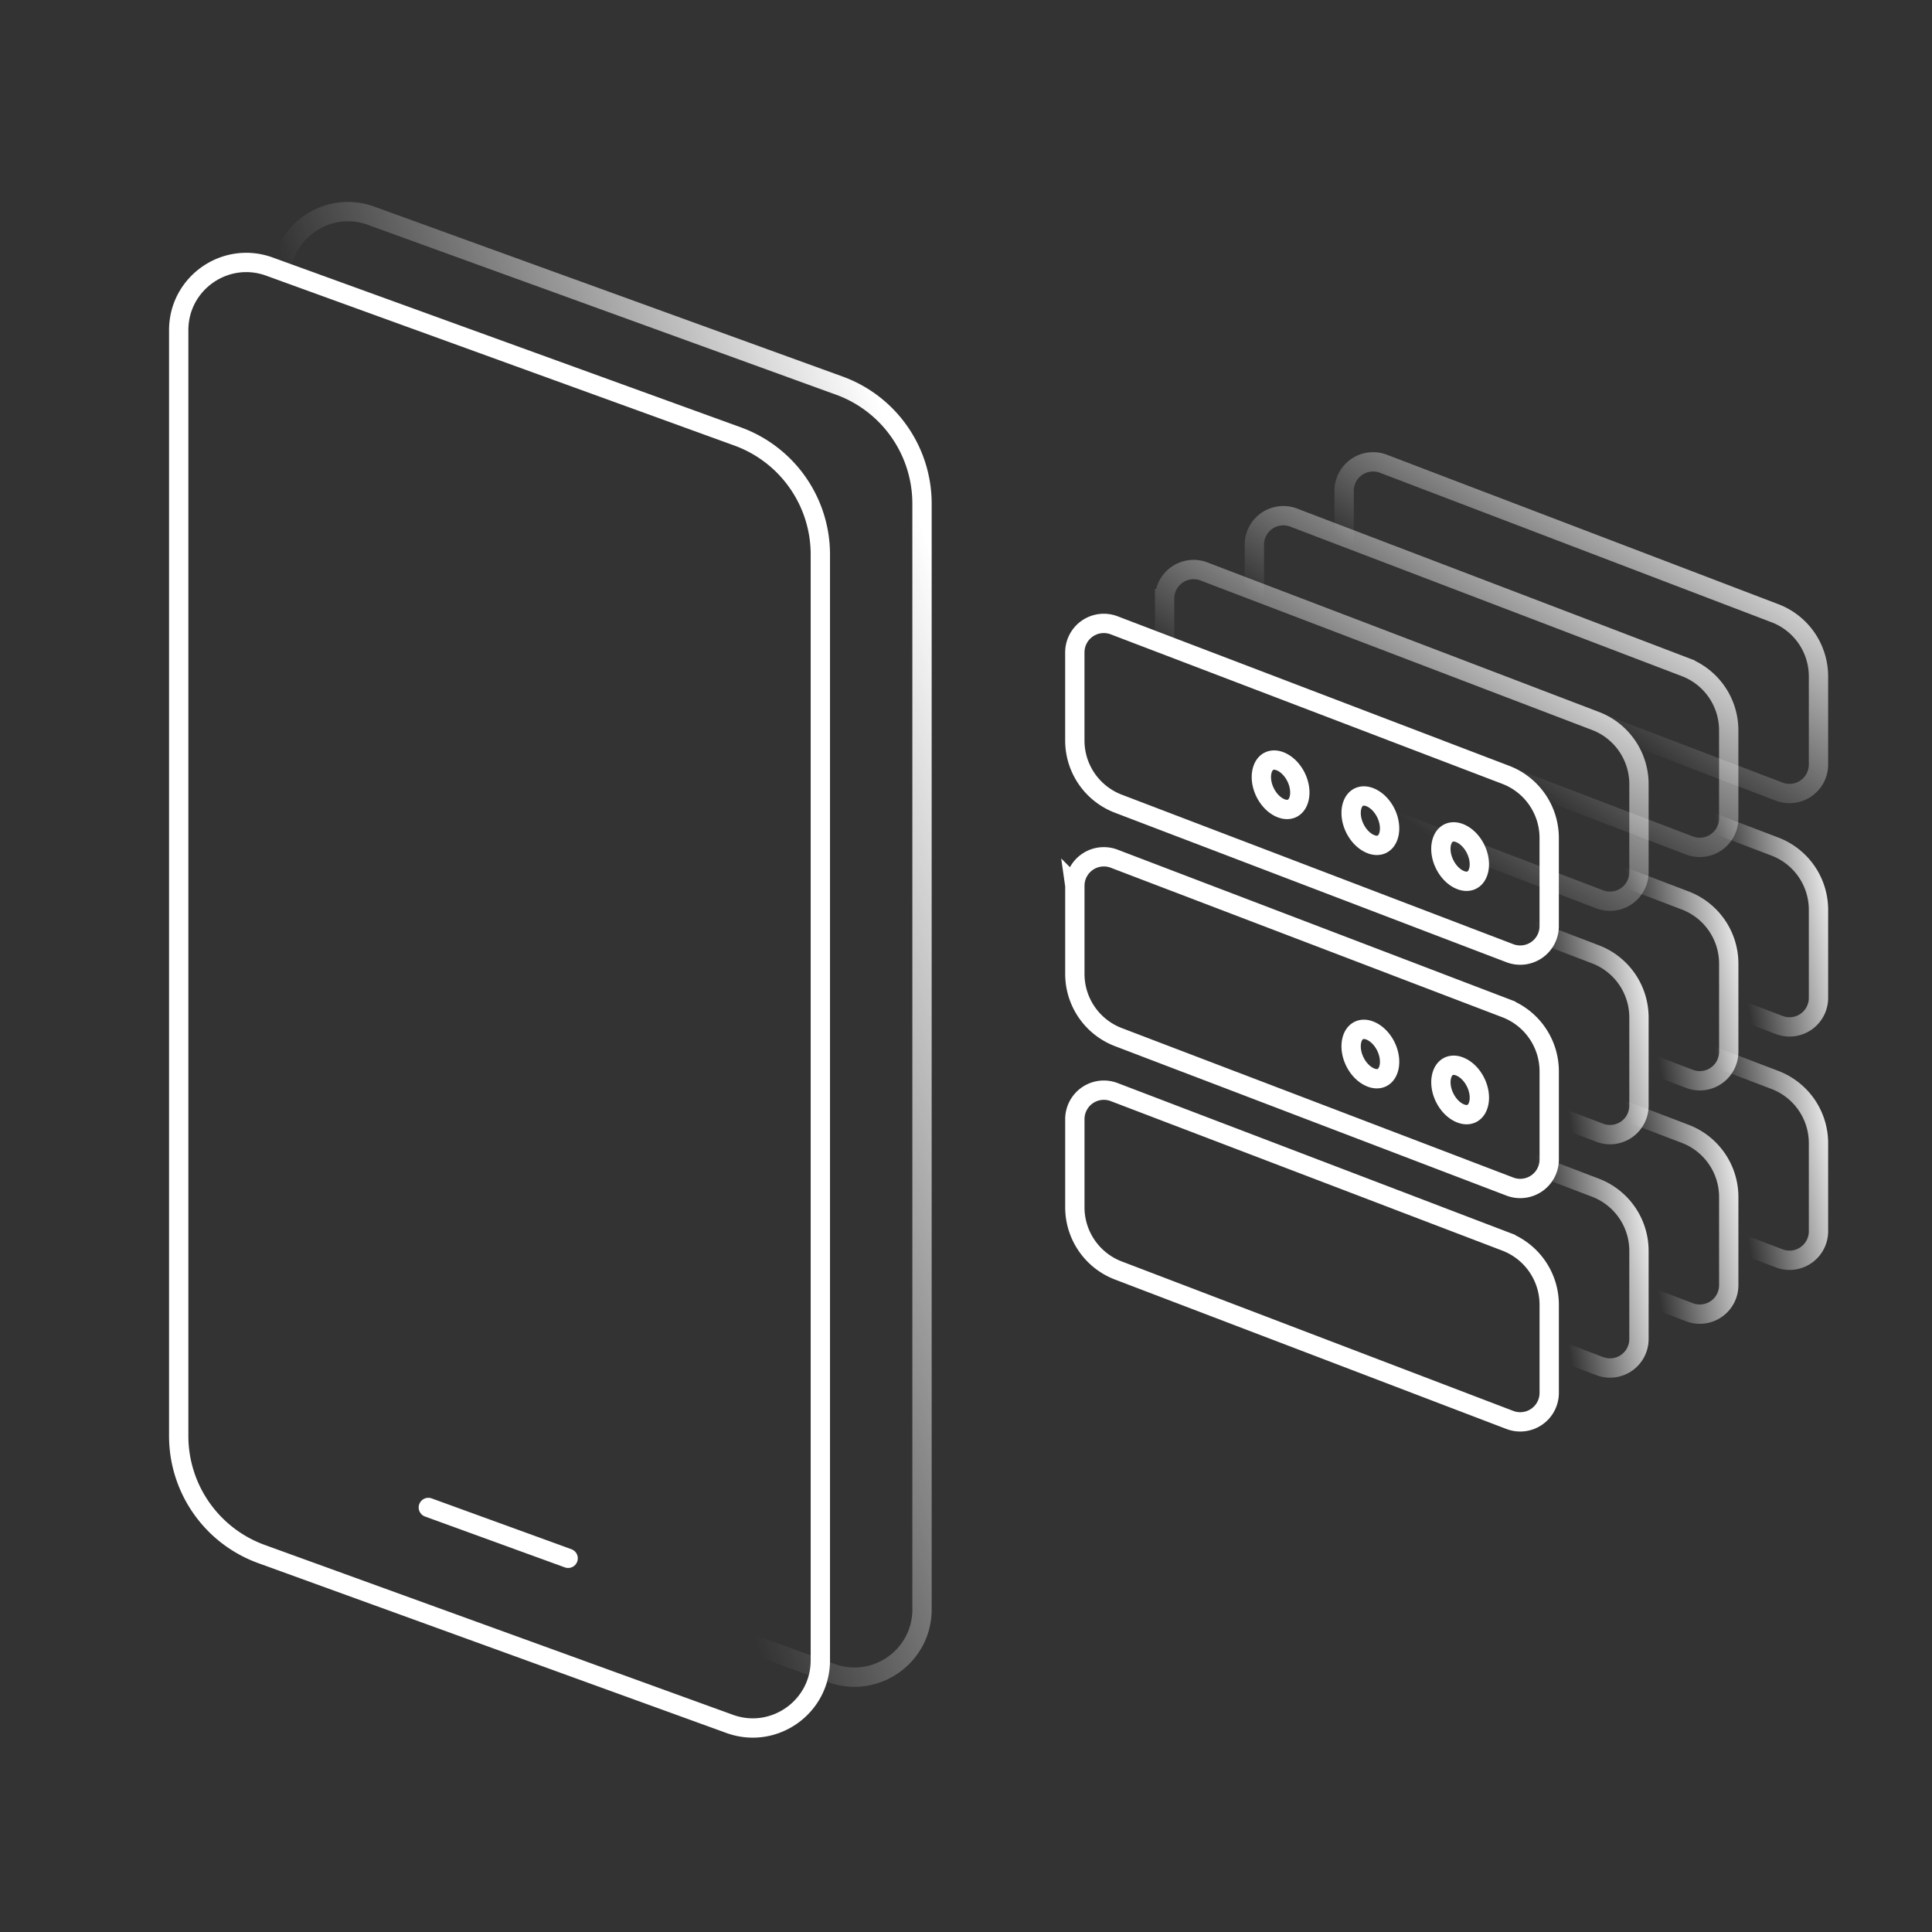 <svg xmlns="http://www.w3.org/2000/svg" width="100" height="100" fill="none"><rect width="100%" height="100%" fill="#333333" stroke="none"/><path d="M22.17 78.026l7.237 2.632" stroke="#ffffff" stroke-linecap="round"></path><path d="M9.25 17.088c0-2.428 2.412-4.119 4.694-3.29l24.233 8.792a6.5 6.5 0 014.284 6.11v57.238c0 2.428-2.412 4.118-4.694 3.29l-24.234-8.792a6.5 6.5 0 01-4.283-6.11V17.088z" stroke="#ffffff"></path><path d="M14.513 14.456c0-2.427 2.411-4.118 4.693-3.29l24.234 8.792a6.5 6.5 0 014.283 6.11v57.239c0 2.428-2.411 4.118-4.694 3.29l-24.233-8.792a6.5 6.5 0 01-4.283-6.11V14.456z" stroke="url(#paint0_linear_5453_25640)"></path><path d="M55.633 33.767a1.5 1.5 0 012.035-1.401l20.266 7.738a3.5 3.5 0 012.252 3.27v4.562a1.5 1.5 0 01-2.035 1.402l-20.267-7.739a3.5 3.5 0 01-2.251-3.27v-4.562z" stroke="#ffffff"></path><path d="M60.28 30.98a1.5 1.5 0 012.034-1.402l20.267 7.738a3.5 3.5 0 012.251 3.27v4.562a1.5 1.5 0 01-2.035 1.401l-20.266-7.738a3.5 3.5 0 01-2.252-3.27V30.98z" stroke="url(#paint1_linear_5453_25640)"></path><path d="M64.925 28.192a1.5 1.5 0 012.035-1.401l20.266 7.738a3.5 3.5 0 012.252 3.27v4.562a1.5 1.5 0 01-2.035 1.401l-20.267-7.738a3.5 3.5 0 01-2.251-3.27v-4.562z" stroke="url(#paint2_linear_5453_25640)"></path><path d="M69.571 25.404a1.5 1.5 0 012.035-1.4l20.267 7.737a3.5 3.5 0 012.251 3.27v4.562a1.5 1.5 0 01-2.035 1.402l-20.266-7.738a3.5 3.5 0 01-2.252-3.27v-4.563z" stroke="url(#paint3_linear_5453_25640)"></path><path d="M76.378 43.943c.183.373.226.75.17 1.047-.057.296-.202.482-.374.566-.173.085-.409.086-.678-.05-.27-.138-.54-.403-.723-.776-.183-.373-.226-.75-.17-1.046.057-.297.202-.482.375-.567.172-.084.408-.086.677.051.269.138.54.402.723.775zm-4.645-1.859c.182.373.225.75.17 1.047-.057.296-.202.482-.375.567-.173.084-.408.085-.677-.052-.27-.137-.54-.402-.724-.775-.182-.373-.226-.749-.17-1.046.057-.297.202-.482.375-.567.172-.084.408-.086.677.052.27.137.54.401.724.774zm-4.647-1.858c.183.373.226.75.17 1.046-.057.297-.202.483-.374.567-.173.085-.409.086-.678-.051-.27-.137-.54-.402-.723-.775-.183-.373-.226-.75-.17-1.046.057-.297.202-.483.374-.567.173-.085.409-.086.678.051.269.137.54.402.723.775zm-11.452 5.621a1.5 1.5 0 012.035-1.401l20.266 7.738a3.5 3.5 0 012.252 3.27v4.562a1.5 1.5 0 01-2.035 1.401L57.885 53.68a3.5 3.5 0 01-2.251-3.27v-4.562z" stroke="#ffffff"></path><path d="M60.28 43.06a1.5 1.5 0 012.034-1.402l20.267 7.738a3.5 3.5 0 012.251 3.27v4.562a1.5 1.5 0 01-2.035 1.402l-20.266-7.74a3.5 3.5 0 01-2.252-3.27v-4.56z" stroke="url(#paint4_linear_5453_25640)"></path><path d="M64.926 40.272a1.5 1.5 0 012.035-1.402l20.266 7.739a3.5 3.5 0 012.252 3.27v4.562a1.5 1.5 0 01-2.035 1.401l-20.267-7.738a3.5 3.5 0 01-2.251-3.27v-4.562z" stroke="url(#paint5_linear_5453_25640)"></path><path d="M69.571 37.484a1.5 1.5 0 012.035-1.401l20.267 7.738a3.5 3.5 0 012.251 3.27v4.562a1.5 1.5 0 01-2.035 1.401l-20.266-7.738a3.5 3.5 0 01-2.252-3.27v-4.562z" stroke="url(#paint6_linear_5453_25640)"></path><path d="M76.379 56.022c.183.373.226.75.17 1.047-.057.296-.202.482-.375.567-.172.084-.408.085-.677-.052-.27-.137-.54-.402-.723-.775-.183-.373-.226-.749-.17-1.046.057-.297.202-.482.374-.567.173-.084.409-.086.678.052.269.137.54.401.723.774zm-4.646-1.859c.182.373.225.75.17 1.047-.057.296-.202.482-.375.567-.173.084-.408.085-.677-.052-.27-.137-.54-.401-.724-.775-.182-.373-.226-.749-.17-1.046.057-.297.202-.482.375-.567.172-.084.408-.086.677.052.27.137.54.401.724.774zm-16.099 3.764a1.5 1.5 0 012.035-1.401l20.266 7.738a3.5 3.5 0 012.252 3.27v4.562a1.5 1.5 0 01-2.035 1.401L57.885 65.76a3.5 3.5 0 01-2.251-3.27v-4.562z" stroke="#ffffff"></path><path d="M60.28 55.14a1.5 1.5 0 012.034-1.402l20.267 7.738a3.5 3.5 0 012.251 3.27v4.562a1.5 1.5 0 01-2.035 1.402l-20.266-7.738a3.5 3.5 0 01-2.252-3.27v-4.563z" stroke="url(#paint7_linear_5453_25640)"></path><path d="M64.926 52.352a1.5 1.5 0 012.035-1.402l20.266 7.738a3.5 3.5 0 012.252 3.27v4.563a1.5 1.5 0 01-2.035 1.401l-20.267-7.738a3.5 3.5 0 01-2.251-3.27v-4.562z" stroke="url(#paint8_linear_5453_25640)"></path><path d="M69.571 49.564a1.5 1.5 0 012.035-1.401L91.873 55.9a3.5 3.5 0 012.251 3.27v4.562a1.5 1.5 0 01-2.035 1.401l-20.266-7.738a3.5 3.5 0 01-2.252-3.27v-4.562z" stroke="url(#paint9_linear_5453_25640)"></path><defs><linearGradient id="paint0_linear_5453_25640" x1="59.407" y1="61.382" x2="33.983" y2="70.089" gradientUnits="userSpaceOnUse"><stop stop-color="#ffffff"></stop><stop offset="1" stop-color="#ffffff" stop-opacity="0"></stop></linearGradient><linearGradient id="paint1_linear_5453_25640" x1="82.429" y1="32.188" x2="74.347" y2="43.57" gradientUnits="userSpaceOnUse"><stop stop-color="#ffffff"></stop><stop offset="1" stop-color="#ffffff" stop-opacity="0"></stop></linearGradient><linearGradient id="paint2_linear_5453_25640" x1="87.074" y1="29.401" x2="78.993" y2="40.783" gradientUnits="userSpaceOnUse"><stop stop-color="#ffffff"></stop><stop offset="1" stop-color="#ffffff" stop-opacity="0"></stop></linearGradient><linearGradient id="paint3_linear_5453_25640" x1="91.721" y1="26.613" x2="83.639" y2="37.996" gradientUnits="userSpaceOnUse"><stop stop-color="#ffffff"></stop><stop offset="1" stop-color="#ffffff" stop-opacity="0"></stop></linearGradient><linearGradient id="paint4_linear_5453_25640" x1="86.262" y1="53.628" x2="80.638" y2="54.612" gradientUnits="userSpaceOnUse"><stop stop-color="#ffffff"></stop><stop offset="1" stop-color="#ffffff" stop-opacity="0"></stop></linearGradient><linearGradient id="paint5_linear_5453_25640" x1="90.908" y1="50.841" x2="85.284" y2="51.824" gradientUnits="userSpaceOnUse"><stop stop-color="#ffffff"></stop><stop offset="1" stop-color="#ffffff" stop-opacity="0"></stop></linearGradient><linearGradient id="paint6_linear_5453_25640" x1="95.554" y1="48.053" x2="89.93" y2="49.037" gradientUnits="userSpaceOnUse"><stop stop-color="#ffffff"></stop><stop offset="1" stop-color="#ffffff" stop-opacity="0"></stop></linearGradient><linearGradient id="paint7_linear_5453_25640" x1="86.262" y1="65.708" x2="80.638" y2="66.692" gradientUnits="userSpaceOnUse"><stop stop-color="#ffffff"></stop><stop offset="1" stop-color="#ffffff" stop-opacity="0"></stop></linearGradient><linearGradient id="paint8_linear_5453_25640" x1="90.908" y1="62.921" x2="85.284" y2="63.904" gradientUnits="userSpaceOnUse"><stop stop-color="#ffffff"></stop><stop offset="1" stop-color="#ffffff" stop-opacity="0"></stop></linearGradient><linearGradient id="paint9_linear_5453_25640" x1="95.554" y1="60.133" x2="89.93" y2="61.117" gradientUnits="userSpaceOnUse"><stop stop-color="#ffffff"></stop><stop offset="1" stop-color="#ffffff" stop-opacity="0"></stop></linearGradient></defs></svg>